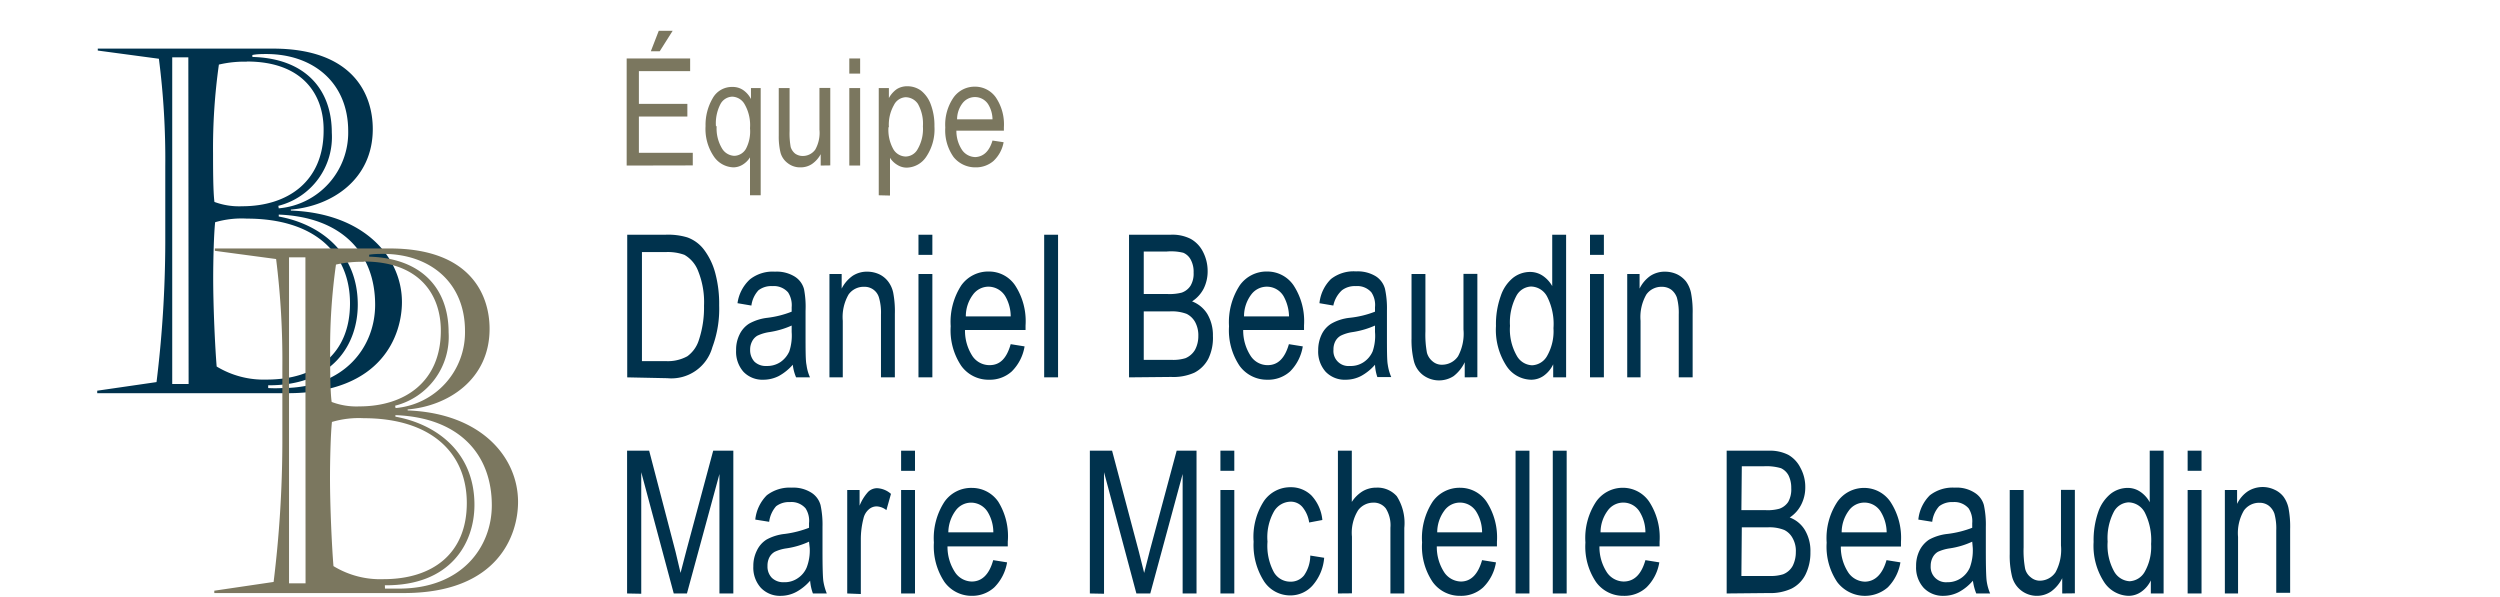 <svg id="b3b547f2-7059-4a22-b03b-a7bf60a0c72e" data-name="Calque 1" xmlns="http://www.w3.org/2000/svg" width="180" height="43" viewBox="0 0 180 43"><title>logo-cp-equipe-daniel-beaudin-marie-michelle-beaudin-M</title><path d="M45.16,27.17V16.9h2.76a4.8,4.8,0,0,1,1.56.19,2.61,2.61,0,0,1,1.21.89,4.88,4.88,0,0,1,.8,1.65A8.52,8.52,0,0,1,51.78,22a7.87,7.87,0,0,1-.49,3,3.06,3.06,0,0,1-3.24,2.23ZM46.22,26h1.7a2.92,2.92,0,0,0,1.57-.35,2.28,2.28,0,0,0,.82-1.14,7.43,7.43,0,0,0,.38-2.5,6,6,0,0,0-.41-2.46,2.28,2.28,0,0,0-1-1.2,3.48,3.48,0,0,0-1.35-.2H46.22Z" fill="#00324d"/><path d="M57.08,26.26a3.7,3.7,0,0,1-1,.81,2.45,2.45,0,0,1-1.11.27,1.89,1.89,0,0,1-1.44-.57A2.18,2.18,0,0,1,53,25.22a2.45,2.45,0,0,1,.25-1.14,1.88,1.88,0,0,1,.69-.78,3.52,3.52,0,0,1,1.33-.42A7,7,0,0,0,57,22.44v-.32a1.69,1.69,0,0,0-.26-1.07,1.36,1.36,0,0,0-1.13-.45,1.51,1.51,0,0,0-1,.3A2,2,0,0,0,54.1,22l-1-.17A2.86,2.86,0,0,1,54,20.11a2.64,2.64,0,0,1,1.8-.55,2.46,2.46,0,0,1,1.43.36,1.53,1.53,0,0,1,.66.9A6.74,6.74,0,0,1,58,22.37v1.68c0,1.18,0,1.92.07,2.23a3.11,3.11,0,0,0,.25.89h-1A3.22,3.22,0,0,1,57.08,26.26ZM57,23.44a6.22,6.22,0,0,1-1.6.47,3,3,0,0,0-.87.26,1,1,0,0,0-.38.41,1.27,1.27,0,0,0-.14.6,1.22,1.22,0,0,0,.31.86,1.17,1.17,0,0,0,.87.31,1.71,1.71,0,0,0,1-.28,1.85,1.85,0,0,0,.64-.77A3.64,3.64,0,0,0,57,23.9Z" fill="#00324d"/><path d="M59.72,27.17V19.73h.88v1.05a2.5,2.5,0,0,1,.79-.92,1.88,1.88,0,0,1,1.06-.3,2.08,2.08,0,0,1,.86.19,1.77,1.77,0,0,1,.63.51,2,2,0,0,1,.37.81,7.08,7.08,0,0,1,.12,1.53v4.57h-1V22.64a3.82,3.82,0,0,0-.14-1.2,1.07,1.07,0,0,0-1.07-.79,1.33,1.33,0,0,0-1.12.55,3.25,3.25,0,0,0-.42,1.9v4.07Z" fill="#00324d"/><path d="M66.13,18.35V16.9h1v1.45Zm0,8.82V19.73h1v7.44Z" fill="#00324d"/><path d="M72.77,24.78l1,.16a3.29,3.29,0,0,1-.92,1.8,2.35,2.35,0,0,1-1.64.6,2.41,2.41,0,0,1-2-1,4.59,4.59,0,0,1-.76-2.85,4.84,4.84,0,0,1,.76-2.94,2.38,2.38,0,0,1,2-1,2.26,2.26,0,0,1,1.88,1,4.71,4.71,0,0,1,.75,2.88v.33H69.48a3.35,3.35,0,0,0,.55,1.9,1.48,1.48,0,0,0,1.2.63C72,26.3,72.48,25.8,72.77,24.78Zm-3.23-2h3.23a2.89,2.89,0,0,0-.39-1.45,1.43,1.43,0,0,0-1.21-.69,1.39,1.39,0,0,0-1.12.58A2.59,2.59,0,0,0,69.54,22.74Z" fill="#00324d"/><path d="M75.18,27.17V16.9h1V27.17Z" fill="#00324d"/><path d="M81.29,27.17V16.9h3a2.91,2.91,0,0,1,1.44.3,2.18,2.18,0,0,1,.88.92,3,3,0,0,1,.34,1.4,2.79,2.79,0,0,1-.29,1.27,2.43,2.43,0,0,1-.83.91,2.22,2.22,0,0,1,1.1.91,3,3,0,0,1,.4,1.58A3.42,3.42,0,0,1,87,25.83a2.35,2.35,0,0,1-1,1,3.68,3.68,0,0,1-1.67.31Zm1.06-6h1.73a3.5,3.5,0,0,0,1-.1,1.24,1.24,0,0,0,.64-.5,1.7,1.7,0,0,0,.22-.94,1.82,1.82,0,0,0-.2-.92,1.1,1.1,0,0,0-.54-.51A3.68,3.68,0,0,0,84,18.11H82.35Zm0,4.74h2a3,3,0,0,0,1-.12,1.45,1.45,0,0,0,.69-.6,2.09,2.09,0,0,0,.24-1,2,2,0,0,0-.23-1,1.44,1.44,0,0,0-.61-.59,3,3,0,0,0-1.21-.18H82.35Z" fill="#00324d"/><path d="M92.8,24.78l1,.16a3.28,3.28,0,0,1-.91,1.8,2.35,2.35,0,0,1-1.64.6,2.43,2.43,0,0,1-2-1,4.59,4.59,0,0,1-.76-2.85,4.84,4.84,0,0,1,.77-2.94,2.36,2.36,0,0,1,2-1,2.28,2.28,0,0,1,1.88,1,4.71,4.71,0,0,1,.75,2.88v.33H89.51a3.35,3.35,0,0,0,.56,1.9,1.45,1.45,0,0,0,1.19.63C92,26.3,92.51,25.8,92.8,24.78Zm-3.23-2h3.24a3.12,3.12,0,0,0-.39-1.45,1.4,1.4,0,0,0-2.34-.11A2.59,2.59,0,0,0,89.57,22.74Z" fill="#00324d"/><path d="M99,26.26a3.6,3.6,0,0,1-1,.81,2.38,2.38,0,0,1-1.1.27,1.9,1.9,0,0,1-1.45-.57,2.18,2.18,0,0,1-.54-1.55,2.58,2.58,0,0,1,.25-1.14,1.84,1.84,0,0,1,.7-.78,3.4,3.4,0,0,1,1.33-.42A7,7,0,0,0,99,22.44v-.32a1.63,1.63,0,0,0-.26-1.07,1.34,1.34,0,0,0-1.12-.45,1.53,1.53,0,0,0-1,.3A2.05,2.05,0,0,0,96,22l-1-.17a2.85,2.85,0,0,1,.83-1.74,2.65,2.65,0,0,1,1.81-.55,2.5,2.5,0,0,1,1.43.36,1.55,1.55,0,0,1,.65.9,6.63,6.63,0,0,1,.14,1.55v1.68c0,1.18,0,1.92.06,2.23a3.47,3.47,0,0,0,.25.89h-1A3.22,3.22,0,0,1,99,26.26ZM99,23.44a6.31,6.31,0,0,1-1.61.47,2.85,2.85,0,0,0-.86.26,1,1,0,0,0-.39.41,1.26,1.26,0,0,0-.13.6,1.08,1.08,0,0,0,1.18,1.17,1.66,1.66,0,0,0,1-.28,1.78,1.78,0,0,0,.64-.77A3.44,3.44,0,0,0,99,23.9Z" fill="#00324d"/><path d="M105.46,27.17V26.08a2.75,2.75,0,0,1-.8,1,1.93,1.93,0,0,1-2.21-.08,1.82,1.82,0,0,1-.65-1,6.34,6.34,0,0,1-.17-1.63V19.73h1v4.13a7.12,7.12,0,0,0,.11,1.54,1.22,1.22,0,0,0,.41.62,1,1,0,0,0,.68.24,1.39,1.39,0,0,0,1.15-.61,3.43,3.43,0,0,0,.39-1.93v-4h1v7.44Z" fill="#00324d"/><path d="M111.83,27.17v-.94a2.12,2.12,0,0,1-.69.83,1.57,1.57,0,0,1-.9.28,2.17,2.17,0,0,1-1.78-1,4.76,4.76,0,0,1-.75-2.87,6,6,0,0,1,.34-2.15,2.83,2.83,0,0,1,.88-1.31,2,2,0,0,1,1.24-.43,1.63,1.63,0,0,1,.9.27,2.18,2.18,0,0,1,.69.75V16.9h1V27.17Zm-3.11-3.71a3.81,3.81,0,0,0,.48,2.14,1.32,1.32,0,0,0,1.11.7,1.3,1.3,0,0,0,1.08-.67,3.59,3.59,0,0,0,.46-2,4.32,4.32,0,0,0-.46-2.28,1.34,1.34,0,0,0-1.16-.72,1.26,1.26,0,0,0-1.06.69A4.06,4.06,0,0,0,108.72,23.46Z" fill="#00324d"/><path d="M114.48,18.35V16.9h1v1.45Zm0,8.82V19.73h1v7.44Z" fill="#00324d"/><path d="M117.16,27.17V19.73h.89v1.05a2.39,2.39,0,0,1,.78-.92,1.9,1.9,0,0,1,1.06-.3,2.08,2.08,0,0,1,.86.19,1.9,1.9,0,0,1,.64.51,2.16,2.16,0,0,1,.36.81,7.08,7.08,0,0,1,.12,1.53v4.57h-1V22.64a4.22,4.22,0,0,0-.13-1.2,1.23,1.23,0,0,0-.42-.59,1.14,1.14,0,0,0-.66-.2,1.33,1.33,0,0,0-1.12.55,3.25,3.25,0,0,0-.42,1.9v4.07Z" fill="#00324d"/><path d="M45.15,42.73V32.45h1.59l1.9,7.28L49,41.25l.43-1.65,1.92-7.15H52.8V42.73h-1v-8.6l-2.34,8.6h-.95L46.17,34v8.75Z" fill="#00324d"/><path d="M58.33,41.81a3.6,3.6,0,0,1-1,.81,2.4,2.4,0,0,1-1.1.28,1.9,1.9,0,0,1-1.45-.58,2.17,2.17,0,0,1-.54-1.55,2.46,2.46,0,0,1,.26-1.14,1.87,1.87,0,0,1,.69-.78,3.48,3.48,0,0,1,1.33-.41A7.48,7.48,0,0,0,58.25,38v-.33A1.65,1.65,0,0,0,58,36.6a1.34,1.34,0,0,0-1.12-.45,1.53,1.53,0,0,0-1,.3,2.09,2.09,0,0,0-.5,1.12l-1-.16a2.91,2.91,0,0,1,.83-1.75A2.7,2.7,0,0,1,57,35.11a2.43,2.43,0,0,1,1.43.37,1.53,1.53,0,0,1,.65.89,6.67,6.67,0,0,1,.14,1.56v1.68q0,1.77.06,2.22a4,4,0,0,0,.25.9h-1A3.38,3.38,0,0,1,58.33,41.81ZM58.25,39a5.88,5.88,0,0,1-1.61.48,2.91,2.91,0,0,0-.86.25,1,1,0,0,0-.39.41,1.31,1.31,0,0,0-.13.61,1.16,1.16,0,0,0,.31.85,1.18,1.18,0,0,0,.87.32,1.66,1.66,0,0,0,1-.29,1.72,1.72,0,0,0,.64-.77,3.4,3.4,0,0,0,.22-1.4Z" fill="#00324d"/><path d="M61,42.73V35.28h.89v1.13a3.27,3.27,0,0,1,.62-1,.93.93,0,0,1,.64-.26,1.62,1.62,0,0,1,1,.41l-.33,1.17a1.19,1.19,0,0,0-.71-.27.85.85,0,0,0-.57.23,1.2,1.2,0,0,0-.37.64,6,6,0,0,0-.19,1.54v3.9Z" fill="#00324d"/><path d="M64.88,33.9V32.45h1V33.9Zm0,8.83V35.28h1v7.45Z" fill="#00324d"/><path d="M71.51,40.33l1,.16a3.32,3.32,0,0,1-.92,1.8A2.36,2.36,0,0,1,70,42.9a2.41,2.41,0,0,1-2-1,4.62,4.62,0,0,1-.76-2.84A4.79,4.79,0,0,1,68,36.13a2.34,2.34,0,0,1,2-1,2.29,2.29,0,0,1,1.88,1A4.71,4.71,0,0,1,72.56,39v.34H68.22a3.34,3.34,0,0,0,.56,1.89,1.48,1.48,0,0,0,1.2.64C70.71,41.86,71.23,41.35,71.51,40.33Zm-3.23-2h3.24a2.82,2.82,0,0,0-.39-1.44,1.41,1.41,0,0,0-1.21-.7,1.38,1.38,0,0,0-1.12.58A2.71,2.71,0,0,0,68.28,38.29Z" fill="#00324d"/><path d="M78.47,42.73V32.45h1.6L82,39.73l.38,1.52q.14-.57.42-1.65l1.92-7.15h1.43V42.73h-1v-8.6l-2.33,8.6h-1L79.49,34v8.75Z" fill="#00324d"/><path d="M87.87,33.9V32.45h1V33.9Zm0,8.83V35.28h1v7.45Z" fill="#00324d"/><path d="M94.34,40l1,.16a3.42,3.42,0,0,1-.84,2,2.13,2.13,0,0,1-1.6.71,2.25,2.25,0,0,1-1.88-1A4.84,4.84,0,0,1,90.26,39,4.74,4.74,0,0,1,91,36.08a2.31,2.31,0,0,1,1.91-1,2.11,2.11,0,0,1,1.51.59,3,3,0,0,1,.79,1.77l-.95.18a2.24,2.24,0,0,0-.49-1.12,1.1,1.1,0,0,0-.83-.38,1.42,1.42,0,0,0-1.2.68A3.78,3.78,0,0,0,91.26,39a4,4,0,0,0,.46,2.2,1.36,1.36,0,0,0,1.17.68,1.22,1.22,0,0,0,1-.45A2.52,2.52,0,0,0,94.34,40Z" fill="#00324d"/><path d="M96.33,42.73V32.45h1v3.69a2.48,2.48,0,0,1,.78-.77,1.93,1.93,0,0,1,1-.26,1.85,1.85,0,0,1,1.46.62,3.59,3.59,0,0,1,.54,2.28v4.72h-1V38a2.27,2.27,0,0,0-.33-1.39,1.08,1.08,0,0,0-.9-.42,1.37,1.37,0,0,0-1.09.54,3.06,3.06,0,0,0-.45,1.91v4.08Z" fill="#00324d"/><path d="M106.71,40.33l1,.16a3.25,3.25,0,0,1-.92,1.8,2.34,2.34,0,0,1-1.64.61,2.4,2.4,0,0,1-2-1,4.55,4.55,0,0,1-.76-2.84,4.8,4.8,0,0,1,.76-2.94,2.37,2.37,0,0,1,2-1,2.29,2.29,0,0,1,1.88,1,4.71,4.71,0,0,1,.75,2.88v.34h-4.33a3.34,3.34,0,0,0,.55,1.89,1.49,1.49,0,0,0,1.2.64C105.91,41.86,106.42,41.35,106.71,40.33Zm-3.23-2h3.23a2.82,2.82,0,0,0-.39-1.44,1.38,1.38,0,0,0-2.33-.12A2.64,2.64,0,0,0,103.48,38.29Z" fill="#00324d"/><path d="M109.12,42.73V32.45h1V42.73Z" fill="#00324d"/><path d="M111.8,42.73V32.45h1V42.73Z" fill="#00324d"/><path d="M118.47,40.33l1,.16a3.25,3.25,0,0,1-.92,1.8,2.34,2.34,0,0,1-1.64.61,2.4,2.4,0,0,1-2-1,4.55,4.55,0,0,1-.76-2.84,4.73,4.73,0,0,1,.77-2.94,2.34,2.34,0,0,1,1.94-1,2.29,2.29,0,0,1,1.88,1,4.71,4.71,0,0,1,.75,2.88v.34h-4.33a3.34,3.34,0,0,0,.55,1.89,1.49,1.49,0,0,0,1.2.64C117.67,41.86,118.18,41.35,118.47,40.33Zm-3.23-2h3.23a2.82,2.82,0,0,0-.39-1.44,1.38,1.38,0,0,0-2.33-.12A2.64,2.64,0,0,0,115.24,38.29Z" fill="#00324d"/><path d="M124.32,42.73V32.45h3a2.94,2.94,0,0,1,1.44.3,2.19,2.19,0,0,1,.87.93,2.84,2.84,0,0,1,.35,1.39,2.72,2.72,0,0,1-.3,1.28,2.39,2.39,0,0,1-.82.91,2.14,2.14,0,0,1,1.09.9,2.93,2.93,0,0,1,.4,1.59,3.53,3.53,0,0,1-.36,1.63,2.26,2.26,0,0,1-1,1,3.63,3.63,0,0,1-1.66.32Zm1.06-6h1.73a3.19,3.19,0,0,0,1-.1,1.26,1.26,0,0,0,.64-.49,1.85,1.85,0,0,0,.22-1,2,2,0,0,0-.2-.92,1.2,1.2,0,0,0-.54-.51,3.71,3.71,0,0,0-1.22-.14h-1.6Zm0,4.74h2a3,3,0,0,0,1-.12,1.35,1.35,0,0,0,.69-.6,2.2,2.2,0,0,0,.23-1,1.85,1.85,0,0,0-.23-1,1.37,1.37,0,0,0-.6-.59,2.84,2.84,0,0,0-1.21-.19h-1.85Z" fill="#00324d"/><path d="M135.83,40.33l1,.16a3.31,3.31,0,0,1-.91,1.8,2.51,2.51,0,0,1-3.64-.38,4.55,4.55,0,0,1-.76-2.84,4.73,4.73,0,0,1,.77-2.94,2.34,2.34,0,0,1,1.94-1,2.29,2.29,0,0,1,1.88,1,4.71,4.71,0,0,1,.76,2.88v.34h-4.33a3.34,3.34,0,0,0,.55,1.89,1.49,1.49,0,0,0,1.2.64C135,41.86,135.54,41.35,135.83,40.33Zm-3.23-2h3.24a2.91,2.91,0,0,0-.4-1.44,1.38,1.38,0,0,0-2.33-.12A2.64,2.64,0,0,0,132.6,38.29Z" fill="#00324d"/><path d="M142.05,41.81a3.56,3.56,0,0,1-1,.81,2.44,2.44,0,0,1-1.11.28,1.9,1.9,0,0,1-1.44-.58,2.17,2.17,0,0,1-.54-1.55,2.45,2.45,0,0,1,.25-1.14,2,2,0,0,1,.69-.78,3.54,3.54,0,0,1,1.34-.41A7.37,7.37,0,0,0,142,38v-.33a1.71,1.71,0,0,0-.26-1.07,1.36,1.36,0,0,0-1.12-.45,1.53,1.53,0,0,0-1,.3,2,2,0,0,0-.5,1.12l-1-.16a2.86,2.86,0,0,1,.83-1.75,2.69,2.69,0,0,1,1.8-.55,2.38,2.38,0,0,1,1.43.37,1.51,1.51,0,0,1,.66.89,6.67,6.67,0,0,1,.14,1.56v1.68q0,1.77.06,2.22a3.54,3.54,0,0,0,.25.9h-1A3.8,3.8,0,0,1,142.05,41.81ZM142,39a5.8,5.8,0,0,1-1.6.48,3.1,3.1,0,0,0-.87.25,1,1,0,0,0-.38.41,1.31,1.31,0,0,0-.14.61,1.1,1.1,0,0,0,1.18,1.17,1.72,1.72,0,0,0,1-.29,1.79,1.79,0,0,0,.64-.77,3.61,3.61,0,0,0,.21-1.4Z" fill="#00324d"/><path d="M148.48,42.73v-1.1a2.62,2.62,0,0,1-.79.95,1.82,1.82,0,0,1-1,.32,1.84,1.84,0,0,1-1.82-1.38,6.34,6.34,0,0,1-.17-1.63V35.28h1v4.13a7.06,7.06,0,0,0,.11,1.54,1.12,1.12,0,0,0,.41.62,1,1,0,0,0,.67.24A1.38,1.38,0,0,0,148,41.2a3.41,3.41,0,0,0,.39-1.93v-4h1v7.45Z" fill="#00324d"/><path d="M154.86,42.73v-.94a2.09,2.09,0,0,1-.69.82,1.59,1.59,0,0,1-.91.29,2.17,2.17,0,0,1-1.77-1,4.79,4.79,0,0,1-.75-2.88,6.19,6.19,0,0,1,.33-2.15,2.9,2.9,0,0,1,.89-1.31,2,2,0,0,1,1.23-.43,1.59,1.59,0,0,1,.9.27,2.12,2.12,0,0,1,.69.76V32.45h1V42.73ZM151.75,39a3.87,3.87,0,0,0,.47,2.15,1.37,1.37,0,0,0,1.11.7,1.33,1.33,0,0,0,1.09-.68,3.65,3.65,0,0,0,.46-2,4.42,4.42,0,0,0-.46-2.28,1.36,1.36,0,0,0-1.16-.72,1.27,1.27,0,0,0-1.07.69A4.1,4.1,0,0,0,151.75,39Z" fill="#00324d"/><path d="M157.51,33.9V32.45h1V33.9Zm0,8.83V35.28h1v7.45Z" fill="#00324d"/><path d="M160.19,42.73V35.28h.88v1a2.28,2.28,0,0,1,.78-.91,2,2,0,0,1,1.92-.11,1.7,1.7,0,0,1,.64.5,2.16,2.16,0,0,1,.36.81,7.08,7.08,0,0,1,.12,1.53v4.58h-1V38.19a4,4,0,0,0-.13-1.2,1.25,1.25,0,0,0-.41-.58,1.08,1.08,0,0,0-.66-.21,1.35,1.35,0,0,0-1.13.56,3.21,3.21,0,0,0-.42,1.9v4.07Z" fill="#00324d"/><path d="M45.12,11.92V4.21h4.57v.91H46V7.48h3.49v.91H46V11h3.88v.91Zm1.74-8.23.57-1.47h1L47.5,3.69Z" fill="#7b775f"/><path d="M54,14.06V11.33a1.61,1.61,0,0,1-.52.52,1.3,1.3,0,0,1-.66.2,1.77,1.77,0,0,1-1.42-.78,3.52,3.52,0,0,1-.6-2.19,3.8,3.8,0,0,1,.51-2,1.58,1.58,0,0,1,1.43-.82,1.33,1.33,0,0,1,.76.22,1.75,1.75,0,0,1,.57.65V6.34h.7v7.72Zm-2.4-5a2.8,2.8,0,0,0,.38,1.62,1.08,1.08,0,0,0,.9.54,1,1,0,0,0,.83-.51A2.68,2.68,0,0,0,54,9.23a3,3,0,0,0-.38-1.71,1.06,1.06,0,0,0-.9-.56,1,1,0,0,0-.84.52A3,3,0,0,0,51.55,9.11Z" fill="#7b775f"/><path d="M59.09,11.92V11.1a2,2,0,0,1-.63.71,1.46,1.46,0,0,1-.82.24,1.43,1.43,0,0,1-.92-.3A1.4,1.4,0,0,1,56.2,11a4.87,4.87,0,0,1-.13-1.22V6.34h.78V9.43a5.6,5.6,0,0,0,.08,1.16,1,1,0,0,0,.32.47.94.94,0,0,0,.54.17,1.1,1.1,0,0,0,.91-.46A2.47,2.47,0,0,0,59,9.33v-3h.78v5.58Z" fill="#7b775f"/><path d="M61.15,5.3V4.21h.78V5.3Zm0,6.62V6.34h.78v5.58Z" fill="#7b775f"/><path d="M63.27,14.06V6.34H64v.72a1.88,1.88,0,0,1,.58-.65,1.41,1.41,0,0,1,.74-.2,1.66,1.66,0,0,1,1,.32,2.25,2.25,0,0,1,.7,1,4.3,4.3,0,0,1,.26,1.57,3.53,3.53,0,0,1-.6,2.2,1.73,1.73,0,0,1-1.4.77,1.27,1.27,0,0,1-.66-.19,1.57,1.57,0,0,1-.54-.52v2.72Zm.7-4.9a2.85,2.85,0,0,0,.36,1.6,1.06,1.06,0,0,0,.88.51,1,1,0,0,0,.86-.53,2.88,2.88,0,0,0,.38-1.64,2.9,2.9,0,0,0-.36-1.62A1.08,1.08,0,0,0,65.2,7a1,1,0,0,0-.84.57A2.86,2.86,0,0,0,64,9.16Z" fill="#7b775f"/><path d="M71.46,10.12l.8.12a2.44,2.44,0,0,1-.73,1.35,1.92,1.92,0,0,1-1.29.46,2,2,0,0,1-1.58-.74,3.32,3.32,0,0,1-.6-2.13A3.44,3.44,0,0,1,68.67,7a1.86,1.86,0,0,1,1.53-.76A1.83,1.83,0,0,1,71.69,7a3.45,3.45,0,0,1,.59,2.16v.25H68.86a2.47,2.47,0,0,0,.43,1.42,1.19,1.19,0,0,0,.95.48C70.82,11.27,71.23,10.89,71.46,10.12ZM68.91,8.59h2.55a2.1,2.1,0,0,0-.31-1.08,1.13,1.13,0,0,0-1.84-.09A1.91,1.91,0,0,0,68.91,8.59Z" fill="#7b775f"/><path d="M7,28.13l4.27-.62a83.86,83.86,0,0,0,.63-10V12a56.59,56.59,0,0,0-.46-7.77l-4.4-.59V3.5H19.65c5.77,0,7.19,3.29,7.19,5.79,0,3.64-2.95,5.55-5.9,5.8v.07c5.34.2,8,3.4,8,6.59,0,2.32-1.39,6.56-8.23,6.56H7Zm6.56-24H12.4V27.65h1.18Zm4.2.31a8.05,8.05,0,0,0-2,.21,43,43,0,0,0-.42,6.42c0,.9,0,2.71.1,3.47a5.11,5.11,0,0,0,2,.31c3.26,0,5.86-1.77,5.86-5.45C23.33,6.79,21.77,4.43,17.78,4.43ZM15.49,16c-.1.94-.14,2.91-.14,4,0,2.19.14,5.07.25,6.39a6.54,6.54,0,0,0,3.6.94c3.54,0,6-1.84,6-5.49s-2.6-6.1-7.43-6.1A6.83,6.83,0,0,0,15.49,16Zm4.58-1a5.47,5.47,0,0,0,5-5.56c0-3.5-2.53-5.55-5.9-5.55-.27,0-.66,0-1,.07v.14c3.81.1,5.72,2.33,5.72,5.45a5.11,5.11,0,0,1-3.85,5.27Zm-.76,12.94a8.44,8.44,0,0,0,1,0c4.55,0,6.7-3,6.7-6,0-3.68-2.36-6.31-6.94-6.49v.14c2.88.52,5.69,2.5,5.69,6.35,0,2.78-1.73,5.83-6.45,5.8Z" fill="#00324d"/><path d="M15.43,42.53l4.27-.63a83.73,83.73,0,0,0,.63-10V26.43a58.78,58.78,0,0,0-.45-7.78l-4.41-.59v-.17h12.6c5.76,0,7.18,3.3,7.18,5.79,0,3.65-3,5.56-5.9,5.8v.07c5.34.21,7.95,3.4,7.95,6.59,0,2.33-1.39,6.56-8.23,6.56H15.43Zm6.56-24H20.81V42H22Zm4.2.32a8.44,8.44,0,0,0-2,.2,43,43,0,0,0-.42,6.42c0,.91,0,2.71.11,3.47a5,5,0,0,0,2,.32c3.26,0,5.86-1.77,5.86-5.45C31.74,21.19,30.18,18.83,26.19,18.83ZM23.9,30.38c-.1.94-.14,2.92-.14,4,0,2.18.14,5.06.25,6.38a6.46,6.46,0,0,0,3.6.94c3.54,0,6-1.84,6-5.48s-2.6-6.11-7.43-6.11A6.83,6.83,0,0,0,23.9,30.38Zm4.58-1a5.47,5.47,0,0,0,5-5.55c0-3.51-2.53-5.55-5.9-5.55-.27,0-.65,0-1,.06v.14c3.82.11,5.72,2.33,5.72,5.45a5.12,5.12,0,0,1-3.85,5.28Zm-.76,13c.28,0,.73,0,1,0,4.54,0,6.69-3,6.69-6,0-3.68-2.36-6.32-6.94-6.49V30c2.88.52,5.69,2.49,5.69,6.35,0,2.77-1.73,5.83-6.45,5.79Z" fill="#7b775f"/></svg>